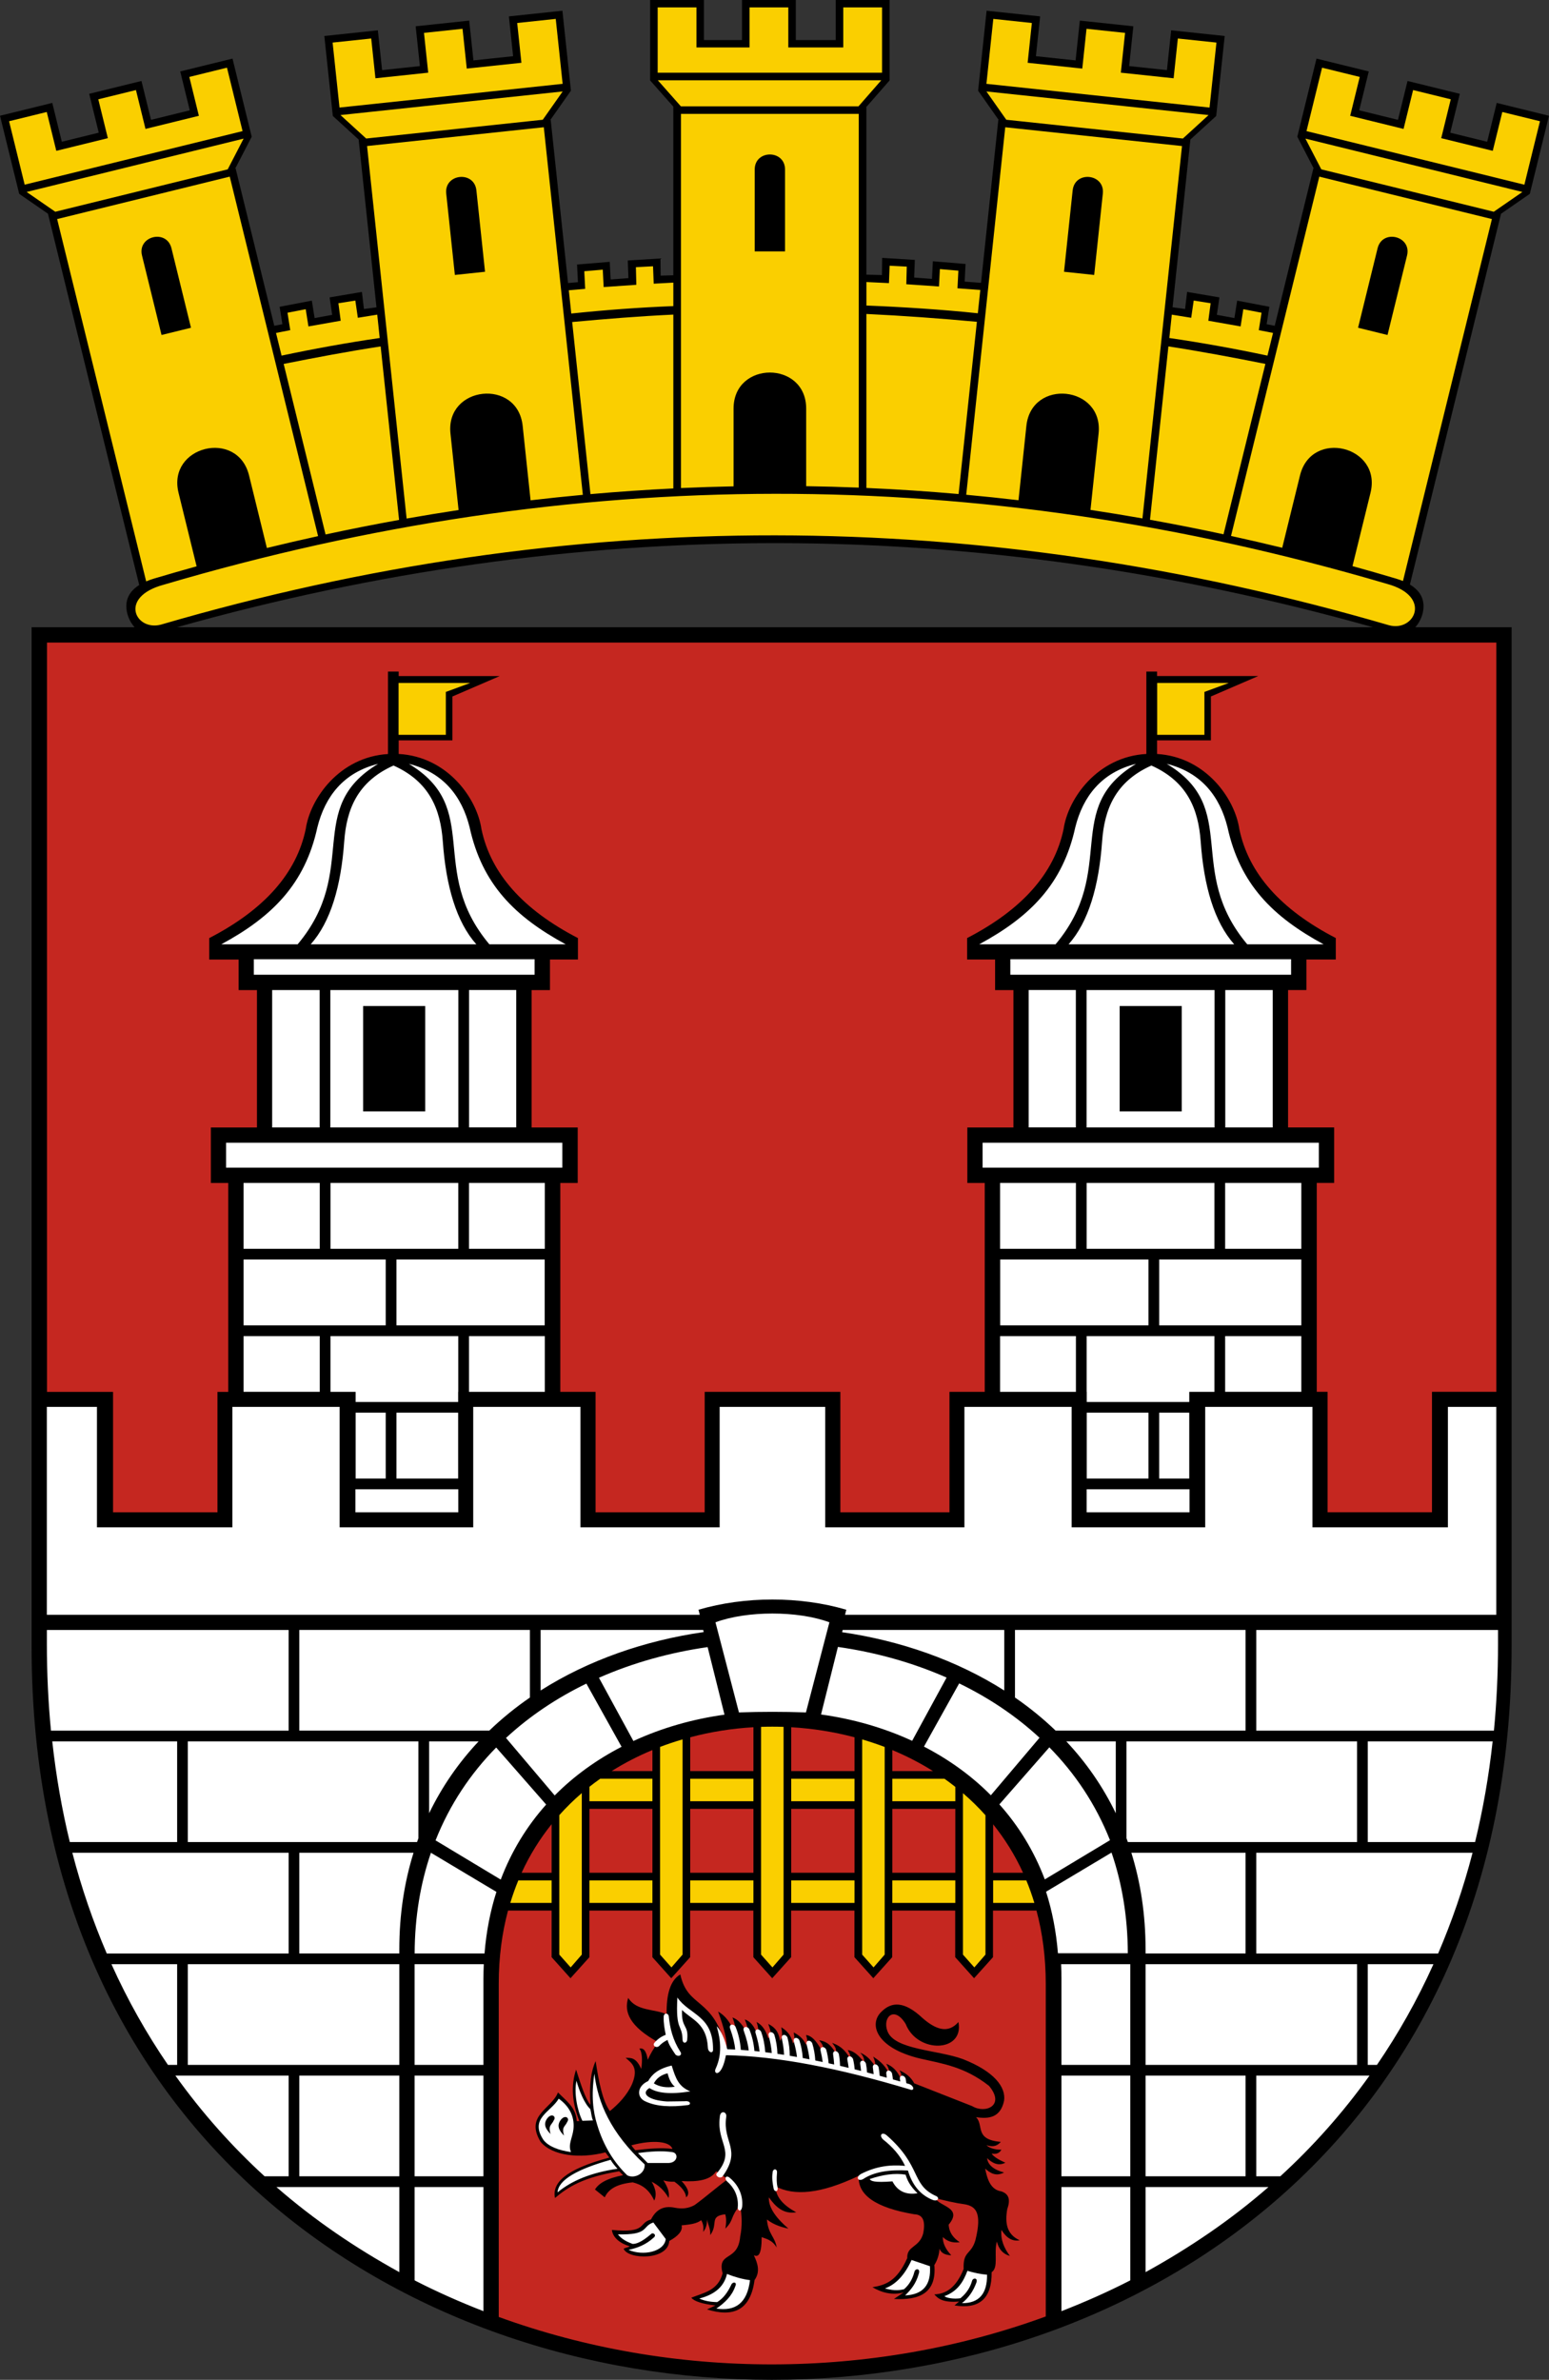 <?xml version="1.0" encoding="UTF-8" standalone="no"?>
<svg
   xmlns:dc="http://purl.org/dc/elements/1.1/"
   xmlns:cc="http://web.resource.org/cc/"
   xmlns:rdf="http://www.w3.org/1999/02/22-rdf-syntax-ns#"
   xmlns:svg="http://www.w3.org/2000/svg"
   xmlns="http://www.w3.org/2000/svg"
   xmlns:sodipodi="http://sodipodi.sourceforge.net/DTD/sodipodi-0.dtd"
   xmlns:inkscape="http://www.inkscape.org/namespaces/inkscape"
   width="458.122"
   height="703.624"
   id="svg2"
   sodipodi:version="0.32"
   inkscape:version="0.45.1"
   sodipodi:docname="Mieroszów.svg"
   inkscape:output_extension="org.inkscape.output.svg.inkscape"
   sodipodi:docbase="C:\Users\Mistrz\Documents\Herby Wikipedia\Dolnośląskie">
  <rect width="100%" height="100%" fill="#333333" stroke="none"/>
  <sodipodi:namedview
     inkscape:window-height="480"
     inkscape:window-width="640"
     inkscape:pageshadow="2"
     inkscape:pageopacity="0.0"
     guidetolerance="10.0"
     gridtolerance="10.0"
     objecttolerance="10.0"
     borderopacity="1.0"
     bordercolor="#666666"
     pagecolor="#ffffff"
     id="base" />
  <defs
     id="defs4">
    <marker
       id="ArrowEnd"
       viewBox="0 0 10 10"
       refX="0"
       refY="5"
       markerUnits="strokeWidth"
       markerWidth="4"
       markerHeight="3"
       orient="auto">
      <path
         d="M 0 0 L 10 5 L 0 10 z"
         id="path7" />
    </marker>
    <marker
       id="ArrowStart"
       viewBox="0 0 10 10"
       refX="10"
       refY="5"
       markerUnits="strokeWidth"
       markerWidth="4"
       markerHeight="3"
       orient="auto">
      <path
         d="M 10 0 L 0 5 L 10 10 z"
         id="path10" />
    </marker>
  </defs>
  <g
     id="g3162">
    <path
       style="fill:#000000;fill-rule:evenodd;stroke:none;fill-opacity:1"
       d="M 447.063,185.442 L 447.063,486.871 C 447.063,775.875 9.344,775.875 9.344,486.871 L 9.344,185.442 L 39.797,185.442 C 38.313,183.809 37.364,181.469 37.364,179.238 C 37.364,176.383 38.926,174.379 41.172,172.965 L 14.176,63.153 L 14.141,63.16 L 5.676,57.313 L 5.676,57.313 L 5.676,57.313 L 0,34.223 L 15.461,30.426 L 18.285,41.914 L 29.203,39.231 L 26.379,27.738 L 41.84,23.942 L 44.665,35.434 L 56.125,32.617 L 53.305,21.125 L 68.766,17.328 L 74.442,40.418 L 74.442,40.418 L 69.743,49.504 L 69.622,49.535 L 81.125,96.328 L 83.516,95.86 L 82.7,90.703 L 92.227,88.887 L 93.043,94.043 L 98.235,93.09 L 97.489,87.93 L 107.036,86.313 L 107.637,91.356 L 111.34,90.852 L 106.067,41.223 L 106.032,41.223 L 98.434,34.285 L 98.434,34.285 L 95.922,10.641 L 111.754,8.961 L 113.004,20.727 L 124.184,19.539 L 122.934,7.774 L 138.766,6.094 L 140.016,17.86 L 151.754,16.613 L 150.504,4.848 L 166.336,3.168 L 168.848,26.813 L 168.848,26.813 L 162.969,35.18 L 162.844,35.195 L 167.997,83.688 L 170.93,83.43 L 170.665,78.215 L 180.332,77.414 L 180.598,82.629 L 185.864,82.231 L 185.665,77.02 L 195.332,76.418 L 195.395,81.496 L 199.133,81.387 L 199.133,31.481 L 199.098,31.481 L 192.278,23.781 L 192.278,0.004 L 208.2,0.004 L 208.2,11.836 L 219.442,11.836 L 219.442,0 L 235.364,0 L 235.364,11.836 L 247.168,11.836 L 247.168,0.004 L 263.09,0.004 L 263.09,23.781 L 256.36,31.481 L 256.235,31.485 L 256.235,81.207 L 260.832,81.324 L 260.899,76.246 L 270.567,76.844 L 270.368,82.059 L 275.633,82.457 L 275.899,77.246 L 285.567,78.047 L 285.301,83.258 L 290.141,83.625 L 295.286,35.195 L 295.161,35.18 L 289.282,26.813 L 289.282,26.813 L 289.282,26.813 L 291.793,3.168 L 307.625,4.848 L 306.375,16.613 L 318.114,17.86 L 319.364,6.094 L 335.196,7.774 L 333.946,19.539 L 345.125,20.727 L 346.375,8.961 L 362.207,10.641 L 359.696,34.285 L 359.696,34.285 L 352.098,41.223 L 352.063,41.223 L 346.789,90.852 L 350.493,91.356 L 351.094,86.313 L 360.641,87.93 L 359.891,93.09 L 365.082,94.043 L 365.895,88.887 L 375.422,90.703 L 374.61,95.86 L 377,96.328 L 388.504,49.535 L 388.383,49.504 L 383.684,40.418 L 389.36,17.328 L 404.821,21.125 L 401.997,32.617 L 413.457,35.434 L 416.282,23.945 L 431.743,27.742 L 428.918,39.235 L 439.836,41.918 L 442.661,30.43 L 458.122,34.231 L 452.446,57.32 L 452.446,57.32 L 443.981,63.168 L 443.946,63.16 L 416.985,172.832 C 419.348,174.25 421.016,176.293 421.016,179.246 C 421.016,181.473 420.067,183.813 418.582,185.449 L 447.036,185.449 L 447.063,185.442 z M 52.372,185.442 L 406.024,185.442 C 288.141,152.297 170.258,152.297 52.372,185.442"
       id="path14" />
    <path
       style="fill:#c52720;fill-rule:evenodd;stroke:none;fill-opacity:1"
       d="M 442.539,189.965 L 442.539,411.508 L 423.512,411.508 L 423.512,447.117 L 392.633,447.117 L 392.633,411.508 L 389.438,411.508 L 389.438,349.75 L 394.582,349.75 L 394.582,333.34 L 380.95,333.34 L 380.95,292.723 L 386.375,292.723 L 386.375,283.688 L 395.063,283.688 L 395.063,277.344 C 378.77,268.93 369.258,258.192 366.532,245.129 C 365.223,236.086 356.579,223.805 342.204,222.918 L 342.204,218.895 L 358.133,218.895 L 358.133,205.918 L 372.141,199.875 L 342.204,199.875 L 342.204,198.551 L 339.039,198.551 L 339.039,222.914 C 324.571,223.723 315.872,236.059 314.559,245.137 C 311.832,258.195 302.321,268.934 286.028,277.352 L 286.028,283.695 L 294.301,283.695 L 294.301,292.731 L 299.723,292.731 L 299.723,333.348 L 286.094,333.348 L 286.094,349.758 L 291.239,349.758 L 291.239,411.516 L 280.809,411.516 L 280.809,447.129 L 248.539,447.129 L 248.539,411.516 L 208.415,411.516 L 208.415,447.129 L 176.145,447.129 L 176.145,411.516 L 165.715,411.516 L 165.715,349.758 L 170.86,349.758 L 170.86,333.348 L 157.231,333.348 L 157.231,292.731 L 162.653,292.731 L 162.653,283.695 L 170.926,283.695 L 170.926,277.352 C 154.633,268.938 145.122,258.199 142.391,245.137 C 141.079,236.063 132.379,223.727 117.911,222.914 L 117.911,218.903 L 133.801,218.903 L 133.801,205.926 L 147.809,199.883 L 117.911,199.883 L 117.911,198.559 L 114.747,198.559 L 114.747,222.934 C 100.372,223.82 91.727,236.102 90.418,245.145 C 87.692,258.203 78.18,268.942 61.883,277.36 L 61.883,283.703 L 70.571,283.703 L 70.571,292.738 L 75.993,292.738 L 75.993,333.356 L 62.364,333.356 L 62.364,349.766 L 67.508,349.766 L 67.508,411.524 L 64.313,411.524 L 64.313,447.133 L 33.434,447.133 L 33.434,411.524 L 13.899,411.524 L 13.899,189.981 L 442.571,189.981 L 442.539,189.965 z M 309.329,684.875 C 257.836,703.738 199.036,703.785 147.504,685.035 L 147.504,586.531 C 147.504,578.715 148.473,571.5 150.247,564.887 L 163.145,564.887 L 163.145,578.664 L 168.727,584.887 L 174.317,578.664 L 174.317,564.887 L 192.946,564.887 L 192.946,578.664 L 198.528,584.887 L 204.118,578.664 L 204.118,564.887 L 222.809,564.887 L 222.809,578.664 L 228.391,584.887 L 233.981,578.664 L 233.981,564.887 L 252.704,564.887 L 252.704,578.664 L 258.286,584.887 L 263.875,578.664 L 263.875,564.887 L 282.504,564.887 L 282.504,578.664 L 288.086,584.887 L 293.68,578.664 L 293.68,564.887 L 306.543,564.887 C 308.317,571.496 309.286,578.711 309.286,586.531 L 309.286,684.875 L 309.329,684.875 z M 302.567,553.707 C 300.165,548.449 297.176,543.676 293.719,539.375 L 293.719,553.707 L 302.567,553.707 z M 275.946,523.645 C 272.133,521.246 268.102,519.176 263.911,517.43 L 263.911,523.645 L 275.946,523.645 z M 252.731,513.653 C 246.641,512.035 240.348,511.047 234.008,510.676 L 234.008,523.645 L 252.731,523.645 L 252.731,513.653 z M 222.829,510.676 C 216.5,511.039 210.219,512.031 204.137,513.645 L 204.137,523.645 L 222.829,523.645 L 222.829,510.676 z M 192.957,517.418 C 188.758,519.16 184.715,521.235 180.891,523.645 L 192.957,523.645 L 192.957,517.418 z M 163.149,539.332 C 159.68,543.641 156.684,548.43 154.266,553.707 L 163.149,553.707 L 163.149,539.332 z M 282.539,553.707 L 263.911,553.707 L 263.911,534.824 L 282.539,534.824 L 282.539,553.707 z M 252.731,553.707 L 234.008,553.707 L 234.008,534.824 L 252.731,534.824 L 252.731,553.707 z M 222.829,553.707 L 204.137,553.707 L 204.137,534.824 L 222.829,534.824 L 222.829,553.707 z M 192.957,553.707 L 174.329,553.707 L 174.329,534.824 L 192.957,534.824 L 192.957,553.707 z M 270.36,615.953 C 276.075,618.199 281.793,620.449 287.508,622.695 C 291.332,625.024 297.422,622.606 292.516,616.723 C 285.278,611.016 278.731,610.149 272.09,608.629 C 258.922,605.469 256.895,598.356 260.723,594.758 C 263.637,591.871 267.36,591.504 272.864,596.684 C 276.77,600.094 280.415,601.344 283.461,597.836 C 285.215,606.848 271.34,607.254 267.856,598.41 C 264.442,592.848 260.918,596.473 262.461,600.527 C 264.52,606.098 277.36,606.051 284.813,608.813 C 294.032,612.438 297.575,617.086 296.95,621.145 C 295.899,626.004 292.598,626.582 288.665,625.961 C 291.102,628.403 288.051,632.57 295.985,633.281 C 294.575,634.867 293.161,634.68 291.747,634.242 C 292.645,635.121 294.125,635.57 296.176,635.59 C 295.395,636.879 294.36,636.903 293.286,636.742 C 293.825,637.641 295.352,638.539 297.332,639.438 C 295.372,640.445 293.61,639.672 291.938,638.09 C 292.168,640.078 293.84,641.488 296.946,642.328 C 294.543,643.567 292.895,642.531 291.36,641.172 C 291.989,644.285 292.946,647.438 296.176,647.914 C 298.262,648.637 298.946,650.192 297.907,653.113 C 297.188,657.168 297.688,660.613 301.567,662.363 C 299.481,662.774 297.684,661.75 296.172,659.281 C 295.875,662.172 296.957,664.672 298.676,666.988 C 296.672,666.442 295.391,665.028 294.825,662.75 C 293.883,666.09 295.411,670.406 293.286,671.805 C 293.36,679.547 289.7,682.824 282.305,681.629 C 282.754,681.246 283.204,680.859 283.653,680.477 C 279.051,680.852 277.473,679.715 276.332,678.359 C 279.723,678.254 282.758,676.43 285.004,670.848 C 284.762,665.43 287.207,666.711 288.473,662.371 C 290.575,653.957 288.387,652.379 285.582,651.774 C 282.223,651.305 279.313,650.606 276.528,649.848 C 277.875,652.481 284.829,652.625 280.575,657.746 C 280.696,660.129 282.004,661.719 283.848,662.946 C 281.532,663.242 280.004,662.551 278.84,661.406 C 278.813,663.203 279.645,665 281.344,666.801 C 279.469,666.738 278.317,666.094 277.875,664.875 C 277.743,666.477 277.336,668.086 276.336,669.692 C 277.043,677.895 272.02,680.153 264.391,679.711 C 265.352,679.071 266.317,678.43 267.282,677.785 C 264.047,678.649 260.981,677.973 258.032,676.246 C 261.715,675.617 265.219,674.621 268.329,667.625 C 268.145,663.91 271.95,664.621 273.059,660.258 C 273.668,657.012 273.2,654.75 270.364,654.672 C 259.012,652.758 253.551,648.969 253.985,643.305 C 242.555,648.774 234.711,649.278 229.321,646.387 C 229.434,649.766 231.922,652.153 235.485,654.094 C 231.75,654.699 229.403,652.524 227.391,649.664 C 227.247,652.742 229.579,655.828 233.168,658.91 C 230.243,658.336 228.301,657.363 226.813,656.215 C 227.235,660.703 229.168,661.196 229.704,664.5 C 228.282,662.102 226.375,661.938 225.274,661.418 C 225.227,667.012 224.168,667.293 222.965,666.813 C 224.11,669.25 224.895,671.692 223.157,674.133 C 221.93,683.324 216.645,685.137 209.09,682.805 C 209.926,682.422 210.758,682.035 211.594,681.649 C 207.637,681.168 205.262,680.399 204.465,679.34 C 208.219,677.848 212.348,677.234 213.715,672.153 C 212,665.484 218.262,668.977 218.915,661.231 C 219.559,658.149 219.415,655.067 218.915,651.981 C 215.797,655.625 217.211,656.246 214.524,658.922 C 214.868,657.039 214.782,655.59 214.485,654.68 C 209.622,655.266 212.528,657.504 210.055,660.844 C 210.165,658.981 209.415,657.762 209.094,656.223 C 209.137,657.731 208.758,658.949 207.942,659.883 C 208.18,658.586 207.985,657.43 207.368,656.418 C 206.047,657.535 203.789,657.719 201.59,657.957 C 201.95,659.496 200.731,661.039 197.93,662.582 C 197.579,668.344 185.817,668.133 184.442,664.891 C 184.825,664.571 185.86,664.465 186.243,664.145 C 183.407,663.324 181.219,661.567 180.973,659.305 C 191.508,660.328 188.68,657.25 192.532,656.223 C 193.899,653.555 195.989,651.965 199.661,652.754 C 201.586,653.113 203.512,653.024 205.438,651.949 C 208.711,649.574 211.989,646.656 215.266,644.281 C 214.114,643.512 212.957,642.742 211.801,641.969 C 210.176,644.555 206.379,645.156 201.59,644.859 C 203.618,647.039 204.067,648.645 202.938,649.676 C 202.789,648.133 201.633,646.594 199.469,645.051 C 198.02,645.102 197.071,644.903 196.196,644.668 C 197.571,646.688 198.082,648.422 197.735,649.867 C 196.391,647.449 194.649,646.028 192.727,645.051 C 193.989,647.199 194.243,649.063 193.497,650.637 C 191.891,647.125 189.61,645.867 187.141,645.242 C 182.118,645.746 179.86,647.438 178.856,649.672 C 177.895,648.903 176.93,648.129 175.969,647.359 C 177.028,645.571 179.477,644.051 184.278,643.121 C 183.895,642.738 183.508,642.352 183.125,641.965 C 172.411,643.738 167.954,646.645 164.141,649.863 C 163.258,645.477 167.012,641.438 180.211,637.918 C 179.829,637.406 179.442,636.891 179.055,636.375 C 171.5,638.313 163.352,637.418 159.895,633.27 C 155.137,625.406 163.098,623.598 165.028,618.649 C 167.454,621.149 170.383,623.11 170.575,627.125 C 170.829,627.125 171.086,627.125 171.344,627.125 C 169.215,621.774 168.778,616.68 170.383,611.903 C 171.793,616.367 173.207,620.746 174.622,622.305 C 174.223,616.317 174.84,612.211 176.161,609.395 C 177.125,615.75 178.262,621.27 180.375,624.168 C 182.961,622.07 185.512,619.391 186.95,616.137 C 188.926,611.348 186.86,609.988 185.024,608.43 C 186.563,608.434 188.106,608.227 189.645,611.703 C 189.993,609.606 190.012,606.641 189.071,605.731 C 190.336,605.348 191.172,606.434 191.575,609.004 C 192.344,607.274 193.372,605.539 194.657,603.805 C 186.211,599.149 184.477,594.844 185.793,590.703 C 188.231,594.621 193.372,593.914 197.161,595.52 C 197.067,589.676 198.219,585.5 201.207,583.766 C 203.454,594.039 210.907,590.059 214.887,605.926 C 215.184,603.5 214.102,599.485 212.383,594.75 C 214.368,595.863 216.172,597.879 217.582,601.879 C 217.743,600.082 217.321,598.281 216.622,596.485 C 218.286,597.086 219.864,598.586 221.243,602.07 C 221.461,600.403 220.93,598.731 220.282,597.063 C 221.817,597.594 223.172,598.942 224.133,602.07 C 224.434,600.805 224.305,599.391 223.75,597.832 C 225.157,598.555 226.387,599.906 227.215,602.649 C 228.594,601.469 227.672,599.903 227.215,598.41 C 228.801,599.211 230.25,600.301 230.684,603.418 C 231.532,602.434 231.372,600.938 231.067,599.375 C 232.543,600.328 233.918,601.5 234.536,604.192 C 235.141,603.281 234.985,602.117 234.727,600.918 C 236.11,601.617 237.629,602.735 238.395,604.578 C 238.965,603.797 238.747,602.832 238.387,601.692 C 239.864,601.805 241.34,603.219 242.817,605.93 C 243.77,605.61 243.579,604.707 242.243,603.235 C 243.848,603.477 245.454,604.047 247.059,606.895 C 247.637,606.113 246.961,605.078 246.098,604.004 C 247.895,604.672 249.696,605.539 251.493,608.82 C 251.774,608.102 251.305,607.133 250.723,606.125 C 252.329,606.336 253.934,607.555 255.539,609.785 C 255.727,608.824 255.344,607.86 254.387,606.899 C 255.864,607.488 257.34,608.621 258.817,610.945 C 258.985,609.985 258.649,609.02 258.243,608.055 C 259.782,609.106 261.325,610.051 262.868,612.871 C 263.149,612.153 262.68,611.184 262.098,610.176 C 263.942,610.867 265.356,612.277 266.336,614.414 C 266.711,613.774 266.727,613.035 265.954,612.106 C 268.004,612.957 269.481,614.238 270.383,615.957 L 270.36,615.953 z M 186.731,634.281 C 193.43,632.516 198.247,633.207 198.868,635.36 C 195.598,634.895 191.157,635.336 187.887,635.742 C 187.485,635.274 187.02,634.75 186.735,634.281"
       id="path16" />
    <path
       style="fill:#ffffff;fill-rule:evenodd;stroke:none"
       d="M 78.258,643.453 C 68.582,634.59 59.723,624.668 51.875,613.68 L 85.364,613.68 L 85.364,643.453 L 78.262,643.453 L 78.258,643.453 z M 378.653,643.453 C 388.329,634.59 397.188,624.668 405.036,613.68 L 371.547,613.68 L 371.547,643.453 L 378.653,643.453 z M 49.672,610.512 C 43.372,601.301 37.75,591.387 32.961,580.738 L 52.387,580.738 L 52.387,610.512 L 49.676,610.512 L 49.672,610.512 z M 407.235,610.512 C 413.536,601.301 419.153,591.387 423.946,580.738 L 404.52,580.738 L 404.52,610.512 L 407.231,610.512 L 407.235,610.512 z M 15.074,511.688 C 14.281,503.442 13.863,494.93 13.863,486.137 L 13.863,481.914 L 85.36,481.914 L 85.36,511.688 L 15.074,511.688 z M 441.832,511.688 C 442.625,503.442 443.043,494.93 443.043,486.137 L 443.043,481.914 L 371.547,481.914 L 371.547,511.688 L 441.832,511.688 z M 20.648,544.629 C 18.34,535.141 16.59,525.219 15.457,514.856 L 52.387,514.856 L 52.387,544.629 L 20.652,544.629 L 20.648,544.629 z M 436.262,544.629 C 438.571,535.141 440.321,525.219 441.454,514.856 L 404.524,514.856 L 404.524,544.629 L 436.258,544.629 L 436.262,544.629 z M 31.574,577.57 C 27.547,568.184 24.109,558.274 21.395,547.797 L 85.364,547.797 L 85.364,577.57 L 31.578,577.57 L 31.574,577.57 z M 425.336,577.57 C 429.364,568.184 432.801,558.274 435.516,547.797 L 371.547,547.797 L 371.547,577.57 L 425.332,577.57 L 425.336,577.57 z M 142.981,683.324 C 136.086,680.645 129.321,677.649 122.743,674.281 C 122.707,674.234 122.665,674.199 122.625,674.18 L 122.625,646.625 L 142.981,646.625 L 142.981,683.328 L 142.981,683.324 z M 118.102,671.785 C 105.106,664.613 92.95,656.387 81.75,646.621 L 118.102,646.621 L 118.102,671.785 z M 313.93,683.324 C 320.825,680.645 327.59,677.649 334.168,674.281 C 334.204,674.234 334.247,674.199 334.286,674.18 L 334.286,646.625 L 313.93,646.625 L 313.93,683.328 L 313.93,683.324 z M 338.809,671.785 C 351.805,664.613 363.961,656.387 375.161,646.621 L 338.809,646.621 L 338.809,671.785 z M 172.247,627.039 C 173.071,627.004 174.543,626.969 175.368,626.934 C 174.875,625.719 174.907,624.793 174.586,623.578 C 172.813,621.91 171.329,618.184 170.493,615.219 C 169.739,618.676 170.653,623.832 172.247,627.043 L 172.247,627.039 z M 175.786,613.094 C 176.848,621.699 180.532,630.535 190.661,639.93 C 190.844,642.766 187.532,644.234 185.508,643.156 C 181.59,639.34 178.497,634.508 176.606,628.184 C 175.375,624.25 174.829,619.535 175.789,613.094 L 175.786,613.094 z M 180.59,638.578 C 181.094,639.457 181.817,640.336 182.637,641.219 C 174.872,642.336 169.071,644.738 164.895,648.203 C 165.149,644.414 170.965,641.274 180.59,638.574 L 180.59,638.578 z M 188.672,636.582 C 192.372,636.074 195.825,635.86 198.743,636.289 C 200.758,636.485 200.524,639.422 197.75,639.516 C 195.684,639.516 193.614,639.516 191.543,639.516 C 190.59,638.539 189.633,637.563 188.676,636.582 L 188.672,636.582 z M 168.875,636.289 C 167.93,634.09 169.293,632.086 169.586,629.633 C 169.938,626.672 169.079,623.246 165.243,620.496 C 162.942,624.469 156.481,626.27 160.735,632.707 C 162.207,634.629 165.211,635.774 168.872,636.289 L 168.875,636.289 z M 162.844,630.945 C 161.227,629.344 160.641,627.914 161.911,626.25 C 163.196,624.649 164.602,625.801 163.782,626.895 C 163.196,628.285 162.028,628.324 162.848,630.945 L 162.844,630.945 z M 166.825,631.414 C 165.207,629.813 164.622,628.383 165.891,626.719 C 167.176,625.117 168.582,626.27 167.762,627.363 C 167.18,628.75 166.008,628.789 166.829,631.414 L 166.825,631.414 z M 198.653,610.703 C 199.864,614.59 200.696,616.906 204.157,618.348 C 198.075,619.313 194.289,618.828 192.079,617.356 C 189.481,618.895 191.571,620.957 197.274,621.328 C 199.032,621.305 200.789,621.277 202.547,621.254 C 204.282,621.051 204.485,622.32 203.387,622.399 C 198.446,623.031 194.086,622.86 190.774,621.254 C 188.243,620.082 188.36,616.793 191.692,615.293 C 192.797,613.383 194.504,611.699 198.645,610.707 L 198.653,610.703 z M 197.43,612.996 C 197.836,614.473 198.344,615.899 199.571,616.969 C 197.102,617.348 195.039,617.016 193.379,615.977 C 194.106,614.629 195.278,613.531 197.43,612.996 z M 212.872,626.067 C 212.918,623.727 215.086,624.285 214.782,625.914 C 213.637,633.481 219.52,635.469 213.637,643.571 C 212.696,644.309 211.27,643.09 212.11,642.426 C 217.563,635.828 211.934,633.738 212.872,626.067 z M 193.227,657.106 C 194.45,658.734 195.672,660.367 196.895,661.996 C 196.477,665.778 190.184,667.078 185.887,665.203 C 188.465,664.645 191,663.727 193.375,661.535 C 194.289,660.774 193.098,659.906 192.536,660.543 C 189.926,662.77 188.293,663.461 187.11,663.446 C 184.508,662.504 183.516,661.559 182.754,660.617 C 192.129,660.821 189.735,658.274 193.227,657.102 L 193.227,657.106 z M 218.176,652.836 C 218.567,649.168 216.848,646.571 215.196,645.109 C 214.235,644.391 214.43,643.043 215.622,643.731 C 217.711,645.379 219.661,648.149 219.532,651.836 C 219.5,654.133 218.301,653.778 218.176,652.832 L 218.176,652.836 z M 228.497,642.332 C 228.594,641.059 229.899,641.117 229.801,642.367 C 229.649,644.184 229.672,645.535 229.977,646.809 C 230.2,647.973 229.122,648.231 228.817,647.16 C 228.524,645.598 228.231,644.082 228.5,642.328 L 228.497,642.332 z M 215.012,672.321 C 217.278,673.215 219.543,673.867 221.813,674.153 C 220.993,681.071 217.387,683.387 211.875,682.559 C 214.317,680.867 216.442,678.903 217.454,675.984 C 218.114,674.637 216.641,674.508 216.231,675.606 C 215.215,677.731 213.938,679.539 212.106,680.649 C 209.942,680.598 208.184,680.242 206.832,679.582 C 211.899,678.278 214.227,675.664 215.012,672.321 z M 261.723,676.602 C 264.957,675.43 267.582,672.629 269.598,668.196 C 271.407,668.805 273.215,669.418 275.024,670.028 C 275.43,675.555 272.989,678.434 267.684,678.664 C 269.34,677.063 270.895,675.281 271.735,672.242 C 272.293,670.664 270.715,670.563 270.438,671.711 C 269.852,673.961 268.782,675.606 267.383,676.832 C 265.5,677.328 263.614,677.125 261.727,676.606 L 261.723,676.602 z M 286.11,671.403 C 288.043,671.949 289.981,672.406 291.918,672.547 C 291.993,678.199 289.524,681.004 284.504,680.953 C 286.438,679.426 287.864,677.387 288.782,674.84 C 289.262,673.442 287.762,673.363 287.485,674.383 C 286.965,676.176 285.997,677.91 284.047,679.504 C 282.063,679.797 279.973,679.442 279.309,678.895 C 283.153,677.488 284.922,674.649 286.114,671.406 L 286.11,671.403 z M 261.188,632.567 C 259.84,631.27 260.911,630.176 262.254,631.344 C 272.598,640.414 269.415,645.738 276.547,649.153 C 278.2,649.711 277.387,651.113 275.707,650.375 C 272.192,648.926 269.797,646.043 268.524,641.738 C 263.063,641.434 258.516,642.117 255.297,644.258 C 253.754,645.098 252.934,643.707 254.688,642.731 C 259.086,640.492 263.282,639.949 267.68,640.363 C 266.18,637.192 263.911,634.719 261.184,632.567 L 261.188,632.567 z M 267.84,642.965 C 264.625,642.426 261.047,642.969 257.215,644.262 C 257.539,644.871 258.5,645.356 263.942,644.949 C 265.579,648.121 268.289,648.961 271.356,648.465 C 269.075,646.238 268.313,644.582 267.84,642.961 L 267.84,642.965 z M 269.215,617.813 C 248.063,611.442 229.747,607.906 214.707,607.645 C 214.278,609.781 213.715,611.543 212.875,612.457 C 211.911,613.5 211.067,612.637 211.731,611.465 C 213.575,607.34 213.172,603.211 211.957,599.082 C 213.325,600.481 214.332,602.852 215.09,605.883 C 215.852,605.899 216.633,605.93 217.43,605.969 C 217.305,604.277 216.805,602.207 215.934,599.766 C 215.473,598.594 216.821,598.133 217.536,599.235 C 218.399,601.34 218.922,603.617 219.102,606.067 C 219.868,606.113 220.645,606.176 221.442,606.242 C 221.274,604.633 220.786,602.699 219.981,600.457 C 219.524,599.285 220.868,598.824 221.586,599.926 C 222.407,601.93 222.922,604.09 223.122,606.403 C 223.622,606.449 224.125,606.504 224.637,606.559 C 224.5,605.031 224.114,603.231 223.477,601.156 C 223.071,599.965 224.438,599.567 225.102,600.695 C 225.782,602.59 226.188,604.613 226.321,606.758 C 226.954,606.832 227.598,606.918 228.25,607.004 C 228.153,605.555 227.852,603.863 227.356,601.938 C 227.004,600.731 228.383,600.395 229,601.551 C 229.555,603.352 229.868,605.25 229.934,607.242 C 230.579,607.336 231.235,607.434 231.895,607.535 C 231.84,606.149 231.622,604.543 231.235,602.723 C 230.938,601.5 232.332,601.227 232.895,602.41 C 233.344,604.133 233.571,605.934 233.575,607.809 C 234.278,607.922 234.993,608.047 235.711,608.176 C 235.563,606.852 235.25,605.34 234.782,603.649 C 234.407,602.445 235.786,602.086 236.418,603.231 C 236.965,604.895 237.297,606.649 237.422,608.485 C 238.079,608.606 238.743,608.731 239.411,608.863 C 239.274,607.574 238.993,606.11 238.567,604.473 C 238.215,603.266 239.594,602.926 240.211,604.082 C 240.715,605.711 241.024,607.418 241.129,609.207 C 241.848,609.352 242.575,609.504 243.313,609.656 C 243.184,608.649 242.977,607.543 242.7,606.344 C 242.379,605.125 243.77,604.824 244.356,606 C 244.719,607.297 244.957,608.645 245.071,610.035 C 245.61,610.153 246.157,610.27 246.707,610.395 C 246.657,609.496 246.555,608.524 246.403,607.477 C 246.184,606.238 247.598,606.055 248.082,607.274 C 248.301,608.418 248.422,609.594 248.446,610.793 C 249.282,610.985 250.129,611.184 250.989,611.391 C 250.903,610.656 250.778,609.875 250.622,609.047 C 250.352,607.817 251.754,607.574 252.289,608.774 C 252.524,609.766 252.684,610.785 252.77,611.824 C 253.395,611.977 254.024,612.133 254.657,612.293 C 254.602,611.664 254.524,611 254.422,610.305 C 254.204,609.063 255.618,608.883 256.102,610.102 C 256.266,610.965 256.375,611.852 256.43,612.746 C 257.075,612.91 257.731,613.082 258.387,613.254 C 258.332,612.656 258.258,612.031 258.165,611.375 C 257.95,610.137 259.36,609.953 259.844,611.172 C 260.004,612.008 260.114,612.863 260.168,613.731 C 260.864,613.918 261.571,614.11 262.278,614.301 C 262.239,613.949 262.192,613.582 262.137,613.211 C 261.922,611.969 263.332,611.789 263.817,613.008 C 263.93,613.598 264.016,614.195 264.079,614.801 C 264.793,615 265.52,615.203 266.247,615.41 C 266.219,615.192 266.188,614.969 266.157,614.738 C 265.942,613.5 267.352,613.317 267.836,614.535 C 267.922,614.992 267.997,615.457 268.051,615.926 C 268.368,616.016 268.688,616.11 269.012,616.199 C 270.489,616.91 270.387,618.285 269.165,617.801 L 269.215,617.813 z M 197.813,596.254 C 197.688,595.004 196.207,595.078 196.286,596.406 C 196.235,598.137 196.539,599.867 196.895,601.602 C 195.778,602.031 194.606,602.774 193.684,603.817 C 192.743,604.707 194.012,605.699 194.907,604.961 C 195.594,604.223 196.332,603.664 197.426,603.129 C 197.809,604.606 198.797,606.008 199.793,607.485 C 200.735,608.27 201.957,607.586 201.168,606.567 C 198.989,603.129 198.153,599.688 197.805,596.246 L 197.813,596.254 z M 201.864,603.059 C 201.938,604.356 203.161,604.125 203.239,603.059 C 203.719,598.449 201.457,599.875 201.711,594.27 C 204.563,597.149 209.024,598.192 209.356,605.43 C 209.43,606.879 210.934,607.289 210.883,605.961 C 210.957,595.871 203.852,595.719 200.336,590.598 C 199.778,600.789 201.735,598.215 201.864,603.059 z M 88.528,481.91 L 156.723,481.91 L 156.723,501.895 C 152.442,504.84 148.422,508.106 144.704,511.68 L 88.528,511.68 L 88.528,481.906 L 88.528,481.91 z M 368.379,481.91 L 300.184,481.91 L 300.184,501.895 C 304.465,504.84 308.485,508.106 312.204,511.68 L 368.379,511.68 L 368.379,481.906 L 368.379,481.91 z M 127.454,547.793 L 146.817,559.363 C 145.02,564.985 143.825,571.059 143.301,577.567 L 122.633,577.567 C 122.668,566.672 124.387,556.754 127.45,547.793 L 127.454,547.793 z M 328.735,547.738 L 309.372,559.309 C 311.168,564.93 312.364,571.004 312.887,577.508 L 333.555,577.508 C 333.52,566.613 331.805,556.695 328.739,547.735 L 328.735,547.738 z M 88.528,547.793 L 122.301,547.793 C 119.598,556.477 118.098,565.996 118.098,576.379 L 118.098,577.563 L 88.528,577.563 L 88.528,547.789 L 88.528,547.793 z M 368.379,547.793 L 334.606,547.793 C 337.309,556.477 338.805,565.996 338.805,576.379 L 338.805,577.563 L 368.375,577.563 L 368.375,547.789 L 368.379,547.793 z M 88.528,613.676 L 118.098,613.676 L 118.098,643.449 L 88.528,643.449 L 88.528,613.676 z M 122.622,613.676 L 142.977,613.676 L 142.977,643.449 L 122.622,643.449 L 122.622,613.676 z M 368.379,613.676 L 338.809,613.676 L 338.809,643.449 L 368.379,643.449 L 368.379,613.676 z M 334.286,613.676 L 313.93,613.676 L 313.93,643.449 L 334.286,643.449 L 334.286,613.676 z M 55.551,514.852 L 123.747,514.852 L 123.747,543.496 C 123.61,543.867 123.477,544.246 123.344,544.625 L 55.551,544.625 L 55.551,514.852 z M 401.356,514.852 L 333.161,514.852 L 333.161,543.496 C 333.297,543.867 333.43,544.246 333.563,544.625 L 401.356,544.625 L 401.356,514.852 z M 55.551,580.735 L 118.098,580.735 L 118.098,610.508 L 55.551,610.508 L 55.551,580.735 z M 122.622,580.735 L 143.082,580.735 C 143.024,582.129 142.977,583.531 142.977,584.965 L 142.977,610.508 L 122.622,610.508 L 122.622,580.735 z M 401.356,580.735 L 338.809,580.735 L 338.809,610.508 L 401.356,610.508 L 401.356,580.735 z M 334.286,580.735 L 313.825,580.735 C 313.887,582.129 313.93,583.531 313.93,584.965 L 313.93,610.508 L 334.286,610.508 L 334.286,580.735 z M 159.895,481.91 L 207.969,481.91 L 208.122,482.539 C 190.747,485.043 174.071,490.809 159.891,499.817 L 159.891,481.91 L 159.895,481.91 z M 297.016,481.91 L 249.223,481.91 L 249.055,482.578 C 266.332,485.102 282.907,490.856 297.016,499.817 L 297.016,481.91 z M 126.918,514.852 L 141.559,514.852 C 135.704,521.07 130.754,528.164 126.918,536.102 L 126.918,514.852 z M 329.993,514.852 L 315.352,514.852 C 321.207,521.07 326.157,528.164 329.993,536.102 L 329.993,514.852 z M 148.094,555.723 L 128.817,544.129 C 133.008,533.539 139.157,524.387 146.75,516.672 L 161.528,533.539 C 155.887,539.848 151.301,547.25 148.094,555.723 z M 309.004,555.668 L 328.282,544.074 C 324.09,533.485 317.942,524.332 310.348,516.617 L 295.571,533.485 C 301.211,539.789 305.797,547.192 309.004,555.668 z M 214.274,506.961 C 204.899,508.258 195.766,510.856 187.329,514.75 L 177.141,496.047 C 187.211,491.613 198.094,488.586 209.282,486.985 L 214.274,506.961 z M 242.825,506.91 C 252.2,508.207 261.332,510.801 269.77,514.699 L 279.957,495.996 C 269.887,491.563 259.004,488.531 247.817,486.934 L 242.825,506.91 z M 149.653,513.844 L 164.051,530.848 C 169.817,525.024 176.528,520.235 183.832,516.457 L 173.422,497.774 C 164.684,502.016 156.641,507.371 149.653,513.844 z M 307.446,513.789 L 293.047,530.793 C 287.282,524.969 280.571,520.184 273.266,516.403 L 283.676,497.719 C 292.415,501.961 300.457,507.317 307.446,513.789 z M 72.036,369.223 L 94.567,369.223 L 94.567,349.75 L 72.036,349.75 L 72.036,369.223 z M 384.872,369.223 L 362.34,369.223 L 362.34,349.75 L 384.872,349.75 L 384.872,369.223 z M 72.036,411.508 L 94.567,411.508 L 94.567,395.031 L 72.036,395.031 L 72.036,411.508 z M 384.872,411.508 L 362.34,411.508 L 362.34,395.031 L 384.872,395.031 L 384.872,411.508 z M 72.036,391.863 L 114.079,391.863 L 114.079,372.391 L 72.036,372.391 L 72.036,391.863 z M 384.872,391.863 L 342.832,391.863 L 342.832,372.391 L 384.872,372.391 L 384.872,391.863 z M 105.18,437.145 L 114.079,437.145 L 114.079,417.672 L 105.18,417.672 L 105.18,437.145 z M 351.727,437.145 L 342.829,437.145 L 342.829,417.672 L 351.727,417.672 L 351.727,437.145 z M 117.247,391.863 L 161.094,391.863 L 161.094,372.391 L 117.247,372.391 L 117.247,391.863 z M 339.661,391.863 L 295.813,391.863 L 295.813,372.391 L 339.661,372.391 L 339.661,391.863 z M 117.247,437.145 L 135.5,437.145 L 135.5,417.672 L 117.247,417.672 L 117.247,437.145 z M 339.661,437.145 L 321.407,437.145 L 321.407,417.672 L 339.661,417.672 L 339.661,437.145 z M 97.743,369.223 L 135.536,369.223 L 135.536,349.75 L 97.743,349.75 L 97.743,369.223 z M 359.168,369.223 L 321.375,369.223 L 321.375,349.75 L 359.168,349.75 L 359.168,369.223 z M 105.18,414.504 L 135.5,414.504 L 135.5,411.512 L 135.532,411.512 L 135.532,395.035 L 97.739,395.035 L 97.739,411.512 L 105.176,411.512 L 105.176,414.504 L 105.18,414.504 z M 351.727,414.504 L 321.407,414.504 L 321.407,411.512 L 321.375,411.512 L 321.375,395.035 L 359.168,395.035 L 359.168,411.512 L 351.731,411.512 L 351.731,414.504 L 351.727,414.504 z M 105.11,447.129 L 135.536,447.129 L 135.536,440.317 L 105.11,440.317 L 105.11,447.129 z M 351.801,447.129 L 321.375,447.129 L 321.375,440.317 L 351.801,440.317 L 351.801,447.129 z M 138.704,369.223 L 161.129,369.223 L 161.129,349.75 L 138.704,349.75 L 138.704,369.223 z M 318.207,369.223 L 295.782,369.223 L 295.782,349.75 L 318.207,349.75 L 318.207,369.223 z M 138.704,411.512 L 161.129,411.512 L 161.129,395.035 L 138.704,395.035 L 138.704,411.512 z M 318.207,411.512 L 295.782,411.512 L 295.782,395.035 L 318.207,395.035 L 318.207,411.512 z M 66.86,337.86 L 166.309,337.86 L 166.309,345.227 L 66.86,345.227 L 66.86,337.86 z M 390.051,337.86 L 290.602,337.86 L 290.602,345.227 L 390.051,345.227 L 390.051,337.86 z M 75.067,283.61 L 158.102,283.61 L 158.102,288.195 L 75.067,288.195 L 75.067,283.61 z M 381.844,283.61 L 298.809,283.61 L 298.809,288.195 L 381.844,288.195 L 381.844,283.61 z M 111.852,225.836 C 101.641,228.363 96.141,235.453 93.864,244.617 C 90.196,261.395 80.508,271.043 65.454,279.195 C 72.977,279.195 80.504,279.195 88.032,279.195 C 106.516,257.18 89.891,239.02 111.848,225.832 L 111.852,225.836 z M 345.059,225.836 C 355.27,228.363 360.77,235.453 363.047,244.617 C 366.715,261.395 376.403,271.043 391.454,279.195 C 383.93,279.195 376.403,279.195 368.875,279.195 C 350.391,257.18 367.016,239.02 345.059,225.832 L 345.059,225.836 z M 120.907,225.836 C 131.118,228.363 136.618,235.453 138.895,244.617 C 142.563,261.395 152.25,271.043 167.305,279.195 C 159.782,279.195 152.254,279.195 144.727,279.195 C 126.243,257.18 142.868,239.02 120.911,225.832 L 120.907,225.836 z M 336.004,225.836 C 325.793,228.363 320.293,235.453 318.016,244.617 C 314.344,261.395 304.661,271.043 289.61,279.195 C 297.133,279.195 304.661,279.195 312.188,279.195 C 330.668,257.18 314.047,239.02 336.004,225.832 L 336.004,225.836 z M 140.879,279.203 C 134.977,272.57 131.895,261.996 130.957,248.731 C 130.266,239.309 127.063,231.117 116.383,226.34 C 105.704,231.113 102.5,239.305 101.809,248.731 C 100.872,261.996 97.789,272.57 91.887,279.203 L 140.891,279.203 L 140.879,279.203 z M 316.032,279.203 C 321.934,272.57 325.012,261.996 325.954,248.731 C 326.641,239.309 329.848,231.117 340.528,226.34 C 351.207,231.113 354.411,239.305 355.102,248.731 C 356.039,261.996 359.122,272.57 365.024,279.203 L 316.02,279.203 L 316.032,279.203 z M 13.863,415.961 L 28.672,415.961 L 28.672,451.57 L 68.731,451.57 L 68.731,415.961 L 100.45,415.961 L 100.45,451.57 L 139.954,451.57 L 139.954,415.961 L 171.665,415.961 L 171.665,451.57 L 212.84,451.57 L 212.84,415.961 L 244.059,415.961 L 244.059,451.57 L 285.231,451.57 L 285.231,415.961 L 316.942,415.961 L 316.942,451.57 L 356.446,451.57 L 356.446,415.961 L 388.165,415.961 L 388.165,451.57 L 428.223,451.57 L 428.223,415.961 L 442.524,415.961 L 442.524,477.442 L 249.922,477.442 L 250.297,475.934 C 236.551,471.906 220.317,471.914 206.586,475.934 L 206.961,477.442 L 13.852,477.442 L 13.852,415.961 L 13.863,415.961 z M 238.36,506.297 L 245.301,479.653 C 235.997,476.192 220.891,476.199 211.602,479.653 L 218.543,506.297 C 225.329,506.07 231.567,506.07 238.352,506.297 L 238.36,506.297 z M 138.723,292.715 L 152.676,292.715 L 152.676,333.332 L 138.723,333.332 L 138.723,292.715 z M 135.555,333.336 L 97.7,333.336 L 97.7,292.719 L 135.555,292.719 L 135.555,333.336 z M 94.532,333.336 L 80.493,333.336 L 80.493,292.719 L 94.532,292.719 L 94.532,333.336 z M 107.403,297.445 L 125.762,297.445 L 125.762,328.602 L 107.403,328.602 L 107.403,297.445 z M 318.188,292.715 L 304.235,292.715 L 304.235,333.332 L 318.188,333.332 L 318.188,292.715 z M 321.356,333.336 L 359.211,333.336 L 359.211,292.719 L 321.356,292.719 L 321.356,333.336 z M 362.379,333.336 L 376.418,333.336 L 376.418,292.719 L 362.379,292.719 L 362.379,333.336 z M 349.504,297.445 L 331.145,297.445 L 331.145,328.602 L 349.504,328.602 L 349.504,297.445"
       id="path18" />
    <path
       style="fill:#facf00;fill-rule:evenodd;stroke:none;fill-opacity:1"
       d="M 117.883,201.922 L 139.082,201.922 L 131.856,204.574 L 131.856,217.258 L 117.883,217.258 L 117.883,201.918 L 117.883,201.922 z M 342.231,201.922 L 363.43,201.922 L 356.207,204.574 L 356.207,217.258 L 342.235,217.258 L 342.235,201.918 L 342.231,201.922 z M 260.641,23.738 L 194.555,23.738 L 201.375,31.442 L 253.899,31.442 L 260.633,23.738 L 260.641,23.738 z M 166.415,27.039 L 100.7,34.02 L 108.297,40.957 L 160.528,35.406 L 166.411,27.039 L 166.415,27.039 z M 291.727,27.039 L 357.442,34.02 L 349.844,40.957 L 297.614,35.406 L 291.735,27.039 L 291.727,27.039 z M 72.051,40.985 L 7.879,56.758 L 16.344,62.606 L 67.348,50.07 L 72.047,40.985 L 72.051,40.985 z M 386.082,40.985 L 450.254,56.758 L 441.789,62.606 L 390.782,50.07 L 386.082,40.985 z M 194.508,2.192 L 194.508,21.504 L 260.868,21.504 L 260.868,2.192 L 249.399,2.192 L 249.399,14.024 L 233.145,14.024 L 233.145,2.192 L 221.676,2.192 L 221.676,14.024 L 205.981,14.024 L 205.981,2.192 L 194.512,2.192 L 194.508,2.192 z M 98.372,12.598 L 100.411,31.801 L 166.403,24.789 L 164.364,5.586 L 152.961,6.797 L 154.211,18.563 L 138.047,20.277 L 136.797,8.512 L 125.395,9.723 L 126.645,21.488 L 111.036,23.145 L 109.786,11.379 L 98.383,12.59 L 98.372,12.598 z M 359.766,12.598 L 357.727,31.801 L 291.735,24.789 L 293.774,5.586 L 305.176,6.797 L 303.926,18.563 L 320.09,20.277 L 321.34,8.512 L 332.743,9.723 L 331.493,21.488 L 347.102,23.145 L 348.352,11.379 L 359.754,12.59 L 359.766,12.598 z M 2.688,35.852 L 7.297,54.606 L 71.739,38.766 L 67.129,20.012 L 55.993,22.746 L 58.817,34.238 L 43.032,38.117 L 40.207,26.625 L 29.07,29.36 L 31.895,40.852 L 16.652,44.598 L 13.828,33.11 L 2.691,35.844 L 2.688,35.852 z M 455.45,35.852 L 450.84,54.606 L 386.399,38.766 L 391.008,20.012 L 402.145,22.746 L 399.321,34.238 L 415.106,38.117 L 417.93,26.625 L 429.067,29.36 L 426.247,40.852 L 441.489,44.598 L 444.313,33.11 L 455.446,35.844 L 455.45,35.852 z M 48.356,172.895 C 169.36,137.176 289.235,136.981 410.243,172.641 C 423.641,176.27 418.368,186.867 410.86,184.879 C 289.852,149.578 168.598,149.317 47.59,184.68 C 40.086,186.668 34.957,176.527 48.352,172.895 L 48.356,172.895 z M 168.231,85.824 L 173.071,85.406 L 172.805,80.195 L 178.27,79.731 L 178.536,84.875 L 188.2,84.207 L 188.071,78.996 L 193.137,78.731 L 193.336,83.875 L 199.141,83.563 L 199.141,90.504 C 188.997,90.903 178.942,91.653 168.957,92.703 L 168.227,85.832 L 168.231,85.824 z M 289.918,85.735 L 283.176,85.238 L 283.442,80.027 L 277.977,79.563 L 277.711,84.707 L 268.043,84.039 L 268.176,78.828 L 263.11,78.563 L 262.911,83.707 L 256.247,83.391 L 256.247,90.336 C 266.715,90.746 278.883,91.527 289.196,92.625 L 289.926,85.742 L 289.918,85.735 z M 81.637,98.434 L 85.844,97.617 L 85.028,92.465 L 90.415,91.422 L 91.223,96.512 L 100.766,94.828 L 100.082,89.66 L 105.09,88.86 L 105.832,93.957 L 111.571,93.031 L 112.301,99.934 C 102.516,101.363 92.848,103.117 83.278,105.145 L 81.633,98.442 L 81.637,98.434 z M 376.497,98.434 L 372.293,97.617 L 373.106,92.465 L 367.719,91.422 L 366.911,96.512 L 357.368,94.828 L 358.051,89.66 L 353.043,88.86 L 352.301,93.957 L 346.563,93.031 L 345.832,99.934 C 355.618,101.363 365.286,103.117 374.856,105.145 L 376.5,98.442 L 376.497,98.434 z M 400.004,167.375 L 405.336,145.688 C 408.731,131.871 387.875,126.742 384.481,140.563 L 379.223,161.957 C 374.176,160.727 369.125,159.563 364.079,158.457 L 390.192,52.223 L 441.239,64.77 L 414.93,171.793 C 414.27,171.524 413.582,171.285 412.883,171.074 C 408.594,169.797 404.305,168.567 400.016,167.375 L 400.004,167.375 z M 407.426,73.406 L 401.653,96.903 L 410.364,99.043 L 416.137,75.547 C 417.555,69.777 408.844,67.637 407.426,73.406 z M 322.516,150.75 L 324.911,128.192 C 326.415,114.043 305.059,111.774 303.555,125.926 L 301.223,147.899 C 296.071,147.297 290.918,146.754 285.762,146.281 L 297.305,37.625 L 349.579,43.18 L 337.883,153.277 C 332.762,152.375 327.641,151.539 322.52,150.762 L 322.516,150.75 z M 317.243,56.289 L 314.688,80.348 L 323.61,81.293 L 326.165,57.235 C 326.789,51.324 317.872,50.379 317.247,56.289 L 317.243,56.289 z M 216.954,143.797 L 216.954,120.817 C 216.954,106.59 238.43,106.59 238.43,120.817 L 238.43,143.746 C 243.61,143.82 248.793,143.965 253.973,144.172 L 253.973,33.664 L 201.407,33.664 L 201.407,144.297 C 206.586,144.067 211.77,143.895 216.95,143.793 L 216.954,143.797 z M 232.176,50.129 L 232.176,74.324 L 223.207,74.324 L 223.207,50.129 C 223.207,44.188 232.176,44.188 232.176,50.129 z M 135.625,150.789 L 133.227,128.188 C 131.723,114.039 153.079,111.77 154.582,125.922 L 156.918,147.926 C 162.071,147.324 167.223,146.777 172.379,146.301 L 160.832,37.621 L 108.559,43.176 L 120.258,153.317 C 125.379,152.414 130.5,151.574 135.622,150.797 L 135.625,150.789 z M 140.895,56.289 L 143.45,80.348 L 134.528,81.293 L 131.973,57.235 C 131.348,51.324 140.266,50.379 140.895,56.289 z M 58.149,167.442 L 52.801,145.688 C 49.407,131.871 70.258,126.742 73.657,140.563 L 78.93,162.02 C 83.977,160.789 89.024,159.621 94.075,158.512 L 67.946,52.223 L 16.898,64.77 L 43.231,171.895 C 43.965,171.582 44.735,171.309 45.516,171.074 C 49.723,169.82 53.934,168.613 58.141,167.442 L 58.149,167.442 z M 50.711,73.406 L 56.485,96.903 L 47.774,99.043 L 42,75.547 C 40.582,69.777 49.293,67.637 50.711,73.406 z M 340.114,153.672 C 347.364,154.977 354.61,156.406 361.86,157.969 L 374.243,107.598 C 364.704,105.688 355.145,103.899 345.559,102.422 L 340.114,153.672 z M 256.239,144.27 C 265.329,144.664 274.415,145.27 283.508,146.07 L 288.918,95.145 C 278.442,94.168 266.739,93.317 256.239,92.828 L 256.239,144.27 z M 174.633,146.098 C 182.801,145.375 190.973,144.813 199.141,144.414 L 199.141,93.016 C 189.172,93.485 179.2,94.285 169.223,95.211 L 174.629,146.102 L 174.633,146.098 z M 96.289,158.024 C 103.532,156.461 110.782,155.027 118.028,153.719 L 112.579,102.422 C 102.993,103.899 93.438,105.692 83.895,107.602 L 96.289,158.027 L 96.289,158.024 z M 150.918,562.625 L 163.149,562.625 L 163.149,555.973 L 153.289,555.973 C 152.403,558.113 151.614,560.332 150.918,562.625 z M 305.915,562.625 C 305.219,560.332 304.434,558.113 303.543,555.973 L 293.723,555.973 L 293.723,562.625 L 305.918,562.625 L 305.915,562.625 z M 174.325,562.625 L 192.954,562.625 L 192.954,555.973 L 174.325,555.973 L 174.325,562.625 z M 204.133,562.625 L 222.825,562.625 L 222.825,555.973 L 204.133,555.973 L 204.133,562.625 z M 234.004,562.625 L 252.727,562.625 L 252.727,555.973 L 234.004,555.973 L 234.004,562.625 z M 263.907,562.625 L 282.536,562.625 L 282.536,555.973 L 263.907,555.973 L 263.907,562.625 z M 282.539,528.313 C 281.493,527.485 280.422,526.68 279.329,525.91 L 263.911,525.91 L 263.911,532.563 L 282.539,532.563 L 282.539,528.317 L 282.539,528.313 z M 177.504,525.906 C 176.426,526.668 175.368,527.461 174.329,528.281 L 174.329,532.555 L 192.957,532.555 L 192.957,525.903 L 177.504,525.903 L 177.504,525.906 z M 204.133,532.563 L 222.825,532.563 L 222.825,525.91 L 204.133,525.91 L 204.133,532.563 z M 234.004,532.563 L 252.727,532.563 L 252.727,525.91 L 234.004,525.91 L 234.004,532.563 z M 231.743,577.91 L 231.743,510.567 C 229.528,510.492 227.309,510.492 225.09,510.567 L 225.09,577.91 L 228.45,581.692 L 231.739,577.91 L 231.743,577.91 z M 201.872,577.91 L 201.872,514.266 C 199.622,514.922 197.403,515.664 195.219,516.496 L 195.219,577.906 L 198.579,581.688 L 201.868,577.906 L 201.872,577.91 z M 291.454,577.91 L 291.454,536.699 C 289.375,534.371 287.153,532.195 284.801,530.176 L 284.801,577.91 L 288.161,581.692 L 291.45,577.91 L 291.454,577.91 z M 172.067,577.91 L 172.067,530.145 C 169.715,532.16 167.497,534.332 165.415,536.664 L 165.415,577.91 L 168.774,581.692 L 172.063,577.91 L 172.067,577.91 z M 261.645,577.91 L 261.645,516.512 C 259.465,515.68 257.243,514.942 254.993,514.277 L 254.993,577.91 L 258.352,581.692 L 261.641,577.91"
       id="path20" />
  </g>
</svg>
